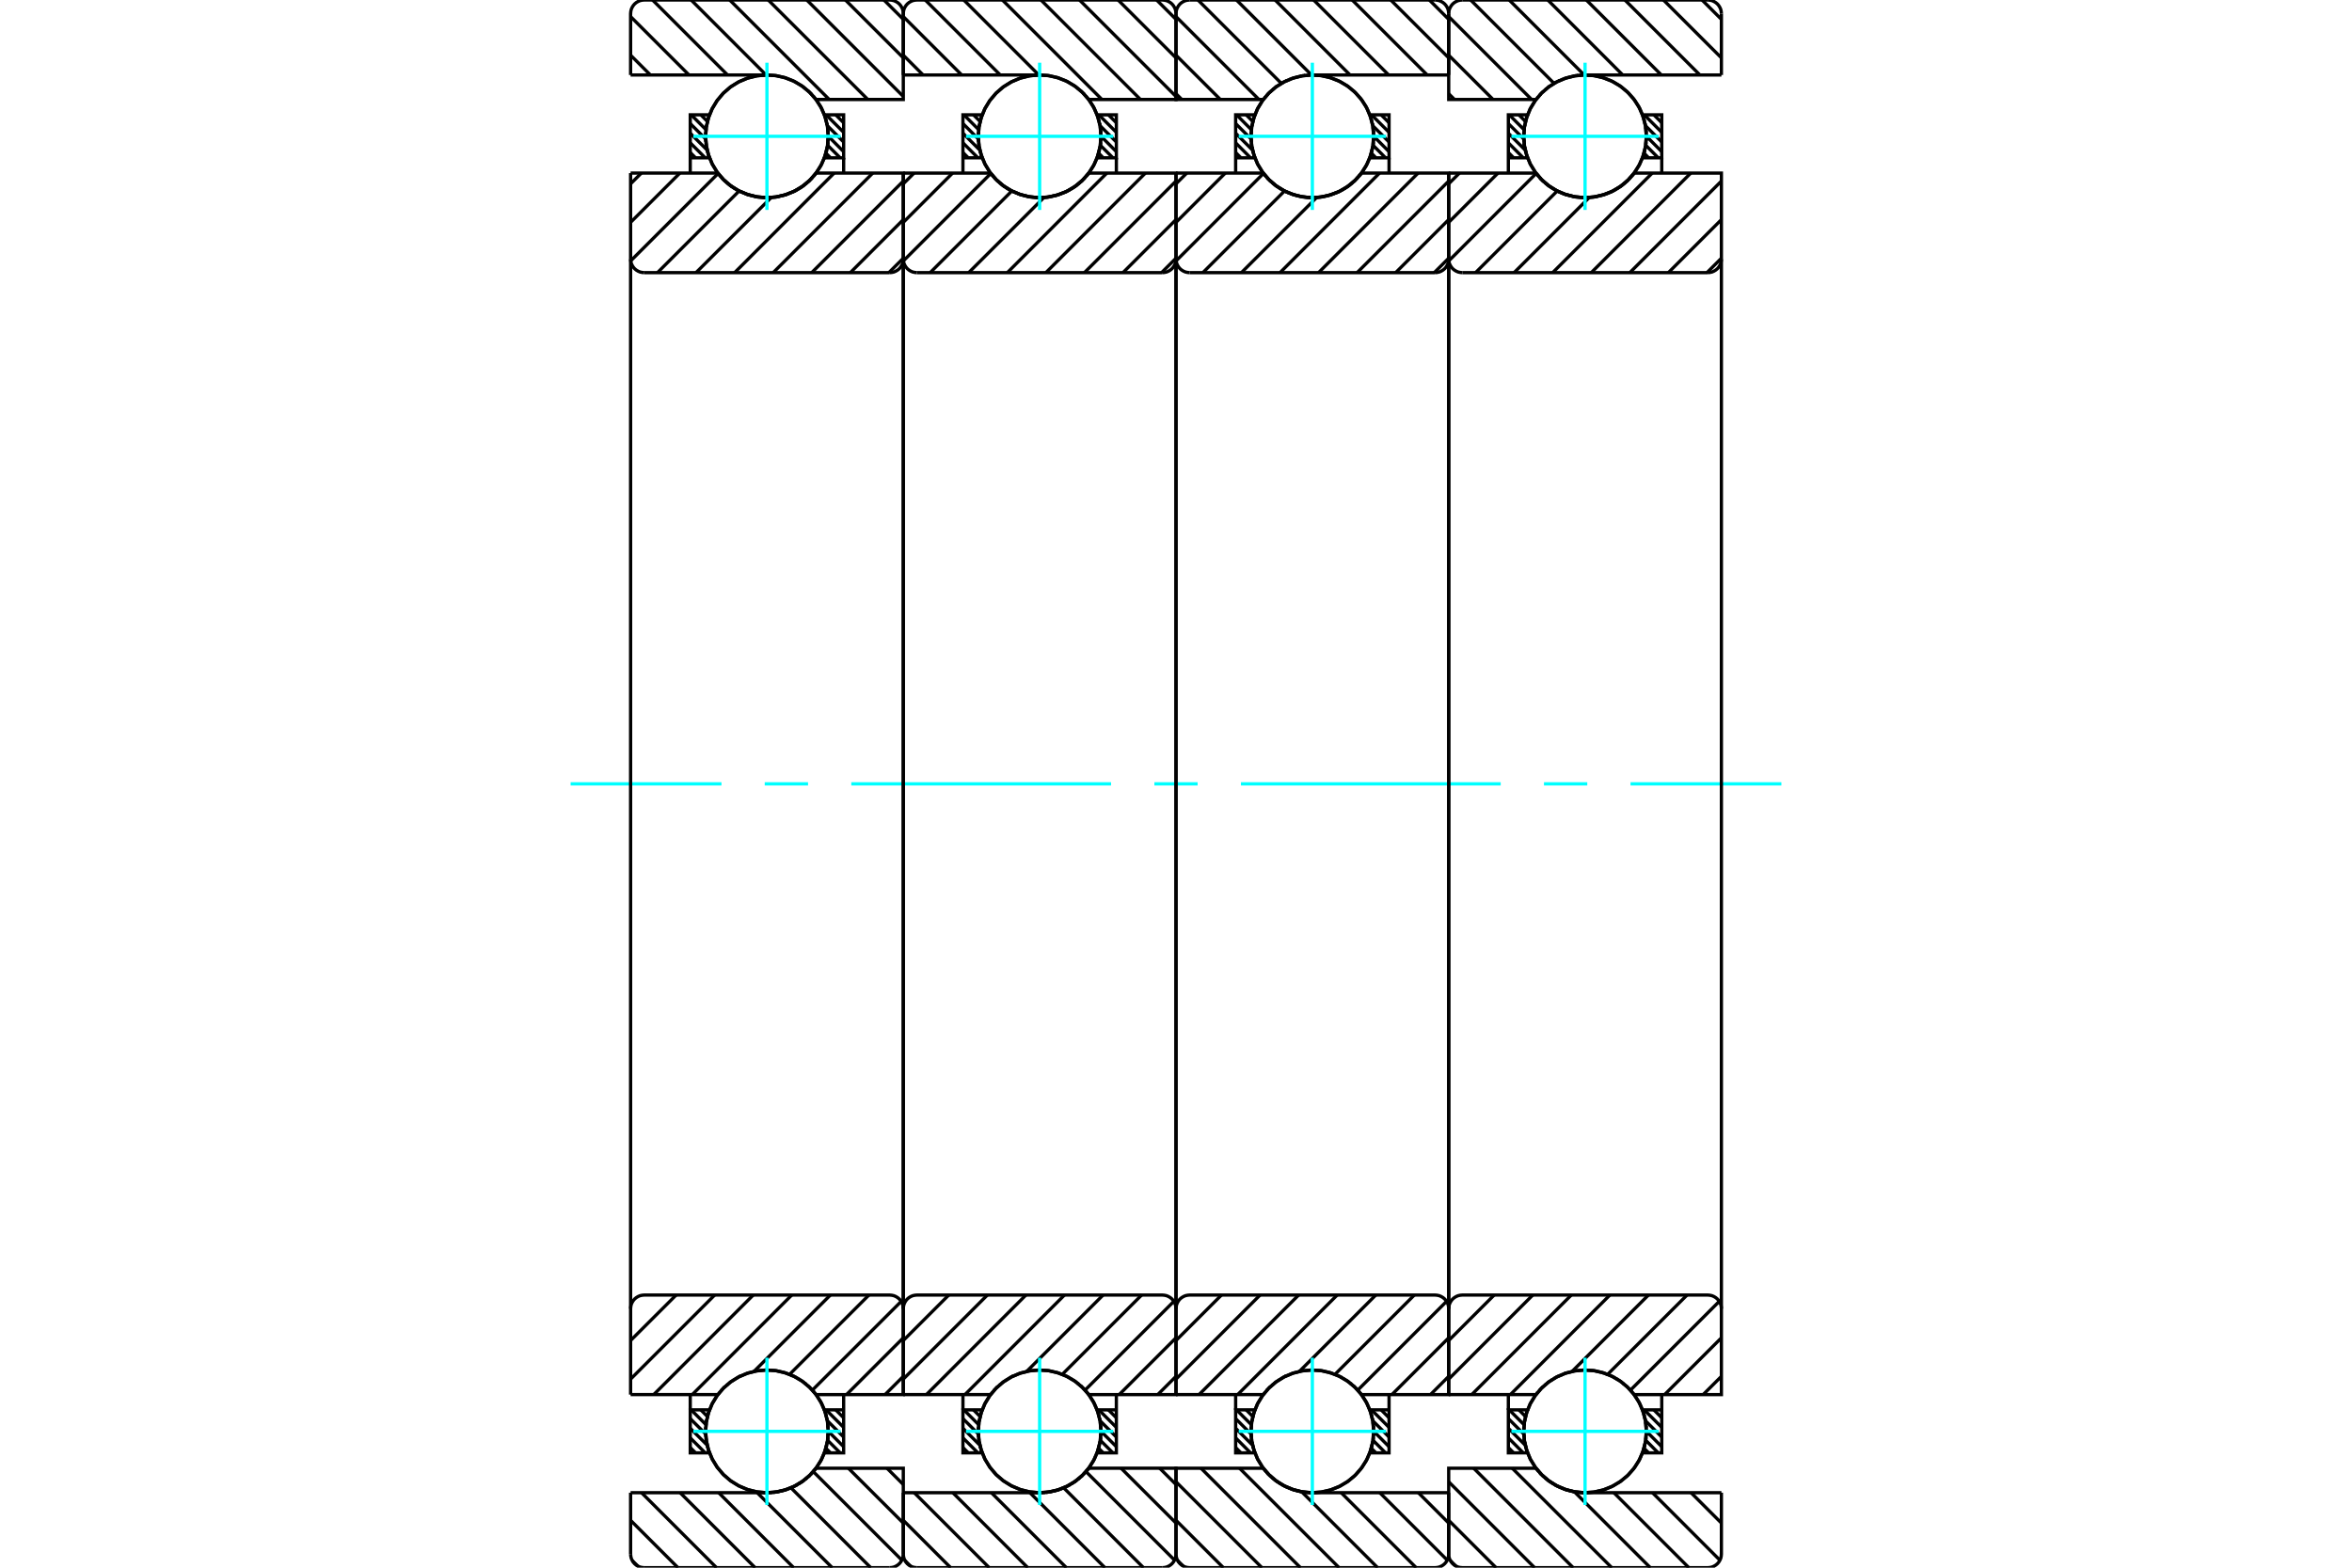 <?xml version="1.0" standalone="no"?>
<!DOCTYPE svg PUBLIC "-//W3C//DTD SVG 1.1//EN"
	"http://www.w3.org/Graphics/SVG/1.1/DTD/svg11.dtd">
<svg xmlns="http://www.w3.org/2000/svg" height="100%" width="100%" viewBox="0 0 36000 24000">
	<rect x="-1800" y="-1200" width="39600" height="26400" style="fill:#FFF"/>
	<g style="fill:none; fill-rule:evenodd" transform="matrix(1 0 0 1 0 0)">
		<g style="fill:none; stroke:#000; stroke-width:50; shape-rendering:geometricPrecision">
			<line x1="25314" y1="21584" x2="25435" y2="21705"/>
			<line x1="25167" y1="21584" x2="25435" y2="21852"/>
			<line x1="25186" y1="21751" x2="25435" y2="22000"/>
			<line x1="25200" y1="21912" x2="25435" y2="22148"/>
			<line x1="25190" y1="22050" x2="25381" y2="22242"/>
			<line x1="25164" y1="22172" x2="25234" y2="22242"/>
			<line x1="23248" y1="21584" x2="23350" y2="21686"/>
			<line x1="23101" y1="21584" x2="23327" y2="21811"/>
			<line x1="23087" y1="21718" x2="23323" y2="21954"/>
			<line x1="23087" y1="21866" x2="23346" y2="22125"/>
			<line x1="23087" y1="22013" x2="23315" y2="22242"/>
			<line x1="23087" y1="22161" x2="23168" y2="22242"/>
		</g>
		<g style="fill:none; stroke:#0FF; stroke-width:50; shape-rendering:geometricPrecision">
			<line x1="8734" y1="12000" x2="11043" y2="12000"/>
			<line x1="11705" y1="12000" x2="12368" y2="12000"/>
			<line x1="13030" y1="12000" x2="17006" y2="12000"/>
			<line x1="17669" y1="12000" x2="18331" y2="12000"/>
			<line x1="18994" y1="12000" x2="22970" y2="12000"/>
			<line x1="23632" y1="12000" x2="24295" y2="12000"/>
			<line x1="24957" y1="12000" x2="27266" y2="12000"/>
		</g>
		<g style="fill:none; stroke:#000; stroke-width:50; shape-rendering:geometricPrecision">
			<line x1="23087" y1="21584" x2="23087" y2="21350"/>
			<polyline points="25435,21350 25435,21584 25435,22242 25141,22242"/>
			<polyline points="25200,21919 25186,21749 25141,21584"/>
			<polyline points="25198,21979 25199,21964 25199,21948"/>
			<polyline points="25191,22040 25194,22023 25195,22006"/>
			<polyline points="25181,22100 25185,22082 25188,22064"/>
			<polyline points="25167,22159 25172,22140 25177,22122"/>
			<polyline points="25149,22217 25156,22198 25162,22178"/>
			<polyline points="25142,21589 25082,21457 25001,21336 24903,21228 24790,21137 24664,21065 24528,21013 24386,20982 24240,20974 24096,20989 23955,21025 23821,21083 23698,21161 23589,21257 23496,21368 23421,21493 23366,21628 23333,21770 23322,21915 23333,22060 23367,22201 23422,22336 23498,22460 23591,22571 23701,22667 23824,22744 23958,22802 24099,22838 24243,22852 24389,22843 24531,22813 24666,22760 24792,22687 24906,22596 25003,22488 25083,22367 25143,22234"/>
			<polyline points="25153,21620 25150,21610 25146,21600"/>
			<polyline points="25170,21678 25167,21668 25165,21658"/>
			<polyline points="25183,21737 25181,21726 25179,21715"/>
			<polyline points="25193,21797 25191,21785 25189,21773"/>
			<polyline points="25198,21858 25197,21844 25196,21831"/>
			<polyline points="25141,22242 25187,22068 25200,21889"/>
			<line x1="25141" y1="21584" x2="25435" y2="21584"/>
			<polyline points="23381,22242 23087,22242 23087,21584 23381,21584"/>
			<polyline points="23363,22190 23372,22216 23381,22242"/>
			<polyline points="23348,22134 23353,22153 23358,22171"/>
			<polyline points="23336,22078 23340,22096 23343,22114"/>
			<polyline points="23328,22022 23330,22039 23333,22055"/>
			<polyline points="23323,21965 23324,21981 23325,21996"/>
			<polyline points="23322,21908 23322,21922 23322,21937"/>
			<polyline points="23324,21850 23323,21864 23322,21877"/>
			<polyline points="23329,21794 23328,21806 23327,21818"/>
			<polyline points="23338,21737 23336,21748 23334,21759"/>
			<polyline points="23351,21681 23348,21691 23346,21701"/>
			<polyline points="23367,21626 23364,21635 23361,21644"/>
			<polyline points="23381,21584 23381,21586 23380,21587"/>
			<line x1="25314" y1="1758" x2="25435" y2="1879"/>
			<line x1="25167" y1="1758" x2="25435" y2="2026"/>
			<line x1="25186" y1="1925" x2="25435" y2="2174"/>
			<line x1="25200" y1="2086" x2="25435" y2="2322"/>
			<line x1="25190" y1="2224" x2="25381" y2="2416"/>
			<line x1="25164" y1="2345" x2="25234" y2="2416"/>
			<line x1="23248" y1="1758" x2="23350" y2="1860"/>
			<line x1="23101" y1="1758" x2="23327" y2="1985"/>
			<line x1="23087" y1="1892" x2="23323" y2="2128"/>
			<line x1="23087" y1="2040" x2="23346" y2="2299"/>
			<line x1="23087" y1="2187" x2="23315" y2="2416"/>
			<line x1="23087" y1="2335" x2="23168" y2="2416"/>
			<line x1="25435" y1="2416" x2="25435" y2="2650"/>
			<polyline points="23087,2650 23087,2416 23087,1758 23381,1758"/>
			<polyline points="23363,2363 23372,2389 23381,2416"/>
			<polyline points="23348,2308 23353,2327 23358,2345"/>
			<polyline points="23336,2252 23340,2270 23343,2288"/>
			<polyline points="23328,2195 23330,2212 23333,2229"/>
			<polyline points="23323,2139 23324,2154 23325,2170"/>
			<polyline points="23322,2082 23322,2096 23322,2111"/>
			<polyline points="23324,2025 23323,2038 23322,2051"/>
			<polyline points="23329,1968 23328,1980 23327,1992"/>
			<polyline points="23338,1911 23336,1922 23334,1933"/>
			<polyline points="23351,1856 23348,1865 23346,1875"/>
			<polyline points="23366,1801 23364,1809 23361,1817"/>
			<polyline points="23381,1758 23381,1760 23380,1761"/>
			<line x1="23381" y1="2416" x2="23087" y2="2416"/>
			<polyline points="25141,1758 25435,1758 25435,2416 25141,2416"/>
			<polyline points="25200,2093 25186,1923 25141,1758"/>
			<polyline points="25198,2154 25199,2138 25199,2122"/>
			<polyline points="25191,2214 25194,2197 25195,2180"/>
			<polyline points="25181,2274 25185,2256 25188,2238"/>
			<polyline points="25167,2333 25172,2315 25177,2296"/>
			<polyline points="25149,2392 25156,2372 25162,2352"/>
			<polyline points="25142,1763 25082,1630 25001,1509 24903,1402 24790,1311 24663,1238 24528,1186 24385,1156 24240,1148 24095,1163 23955,1199 23821,1257 23698,1335 23589,1431 23496,1543 23421,1667 23366,1802 23333,1944 23322,2089 23333,2234 23367,2375 23422,2510 23498,2634 23591,2746 23701,2841 23824,2918 23958,2976 24099,3012 24244,3026 24389,3017 24531,2986 24667,2934 24793,2861 24906,2770 25003,2662 25083,2540 25143,2408"/>
			<polyline points="25153,1793 25150,1784 25146,1774"/>
			<polyline points="25170,1851 25167,1842 25165,1832"/>
			<polyline points="25183,1911 25181,1900 25179,1889"/>
			<polyline points="25193,1971 25191,1959 25189,1947"/>
			<polyline points="25198,2032 25197,2018 25196,2005"/>
			<polyline points="25141,2416 25187,2242 25200,2063"/>
			<line x1="26052" y1="0" x2="26348" y2="296"/>
			<line x1="25461" y1="0" x2="26348" y2="886"/>
			<line x1="24871" y1="0" x2="26019" y2="1148"/>
			<line x1="24281" y1="0" x2="25429" y2="1148"/>
			<line x1="23691" y1="0" x2="24838" y2="1148"/>
			<line x1="23100" y1="0" x2="24248" y2="1148"/>
			<line x1="22510" y1="0" x2="23786" y2="1276"/>
			<line x1="22174" y1="254" x2="23443" y2="1523"/>
			<line x1="22174" y1="845" x2="22853" y2="1523"/>
			<line x1="22174" y1="1435" x2="22263" y2="1523"/>
			<line x1="25883" y1="22852" x2="26348" y2="23317"/>
			<line x1="25293" y1="22852" x2="26325" y2="23885"/>
			<line x1="24702" y1="22852" x2="25850" y2="24000"/>
			<line x1="24098" y1="22838" x2="25260" y2="24000"/>
			<line x1="23146" y1="22477" x2="24670" y2="24000"/>
			<line x1="22556" y1="22477" x2="24079" y2="24000"/>
			<line x1="22174" y1="22685" x2="23489" y2="24000"/>
			<line x1="22174" y1="23275" x2="22899" y2="24000"/>
			<line x1="22199" y1="23891" x2="22283" y2="23975"/>
			<line x1="26348" y1="1148" x2="24261" y2="1148"/>
			<polyline points="23512,1521 23511,1522 23510,1523"/>
			<polyline points="23542,1483 23537,1489 23531,1496"/>
			<polyline points="23581,1439 23576,1444 23572,1449"/>
			<polyline points="23622,1398 23618,1402 23614,1406"/>
			<polyline points="23666,1360 23662,1363 23658,1367"/>
			<polyline points="23713,1324 23709,1327 23705,1330"/>
			<polyline points="23762,1292 23758,1294 23754,1296"/>
			<polyline points="23812,1262 23808,1264 23805,1266"/>
			<polyline points="23865,1236 23861,1237 23858,1239"/>
			<polyline points="23918,1212 23915,1214 23912,1215"/>
			<polyline points="23974,1193 23971,1194 23968,1195"/>
			<polyline points="24030,1177 24027,1177 24024,1178"/>
			<polyline points="24088,1164 24085,1164 24082,1165"/>
			<polyline points="24146,1155 24143,1155 24140,1156"/>
			<polyline points="24205,1150 24202,1150 24199,1150"/>
			<polyline points="24261,1148 24259,1148 24258,1148"/>
			<polyline points="23510,1523 22174,1523 22174,209"/>
			<polyline points="22383,0 22350,3 22318,10 22288,23 22260,40 22235,61 22214,86 22197,114 22184,144 22176,176 22174,209"/>
			<line x1="22383" y1="0" x2="26139" y2="0"/>
			<polyline points="26348,209 26345,176 26338,144 26325,114 26308,86 26287,61 26262,40 26234,23 26204,10 26172,3 26139,0"/>
			<line x1="26348" y1="209" x2="26348" y2="1148"/>
			<line x1="26348" y1="22852" x2="24261" y2="22852"/>
			<polyline points="24173,22848 24217,22851 24261,22852"/>
			<polyline points="24115,22841 24143,22845 24172,22848"/>
			<polyline points="24057,22830 24085,22836 24114,22841"/>
			<polyline points="24000,22815 24028,22823 24056,22829"/>
			<polyline points="23944,22797 23971,22806 23998,22815"/>
			<polyline points="23890,22776 23916,22786 23942,22796"/>
			<polyline points="23837,22751 23862,22763 23887,22775"/>
			<polyline points="23786,22723 23809,22737 23833,22749"/>
			<polyline points="23736,22692 23759,22707 23782,22721"/>
			<polyline points="23689,22658 23710,22674 23732,22689"/>
			<polyline points="23644,22621 23664,22638 23684,22654"/>
			<polyline points="23601,22582 23620,22599 23638,22616"/>
			<polyline points="23561,22540 23578,22558 23595,22575"/>
			<polyline points="23524,22495 23539,22514 23554,22532"/>
			<polyline points="23510,22477 23513,22481 23517,22486"/>
			<polyline points="23510,22477 22174,22477 22174,23791 22176,23824 22184,23856 22197,23886 22214,23914 22235,23939 22260,23960 22288,23977 22318,23990 22350,23997 22383,24000 26139,24000 26172,23997 26204,23990 26234,23977 26262,23960 26287,23939 26308,23914 26325,23886 26338,23856 26345,23824 26348,23791 26348,22852"/>
			<line x1="26348" y1="21071" x2="26069" y2="21350"/>
			<line x1="26348" y1="20481" x2="25479" y2="21350"/>
			<line x1="26315" y1="19923" x2="24956" y2="21282"/>
			<line x1="25822" y1="19826" x2="24607" y2="21040"/>
			<line x1="25231" y1="19826" x2="24063" y2="20995"/>
			<line x1="24641" y1="19826" x2="23118" y2="21350"/>
			<line x1="24051" y1="19826" x2="22527" y2="21350"/>
			<line x1="23461" y1="19826" x2="22174" y2="21113"/>
			<line x1="22870" y1="19826" x2="22174" y2="20522"/>
			<line x1="26348" y1="3953" x2="26127" y2="4174"/>
			<line x1="26348" y1="3362" x2="25536" y2="4174"/>
			<line x1="26348" y1="2772" x2="24946" y2="4174"/>
			<line x1="25879" y1="2650" x2="24356" y2="4174"/>
			<line x1="25289" y1="2650" x2="23765" y2="4174"/>
			<line x1="24325" y1="3024" x2="23175" y2="4174"/>
			<line x1="23835" y1="2924" x2="22585" y2="4174"/>
			<line x1="23513" y1="2655" x2="22176" y2="3993"/>
			<line x1="22928" y1="2650" x2="22174" y2="3404"/>
			<line x1="22338" y1="2650" x2="22174" y2="2814"/>
			<line x1="22174" y1="2650" x2="23510" y2="2650"/>
			<polyline points="24970,2703 24992,2677 25012,2650"/>
			<polyline points="24929,2747 24947,2728 24964,2710"/>
			<polyline points="24886,2788 24905,2770 24924,2752"/>
			<polyline points="24840,2827 24861,2810 24881,2792"/>
			<polyline points="24791,2862 24814,2846 24836,2830"/>
			<polyline points="24741,2894 24765,2879 24788,2864"/>
			<polyline points="24689,2923 24714,2910 24738,2896"/>
			<polyline points="24635,2948 24661,2937 24687,2924"/>
			<polyline points="24579,2970 24607,2960 24634,2949"/>
			<polyline points="23943,2971 24099,3012 24261,3026 24422,3012 24579,2971"/>
			<polyline points="23888,2949 23915,2960 23943,2971"/>
			<polyline points="23835,2924 23861,2937 23888,2949"/>
			<polyline points="23784,2896 23809,2910 23834,2923"/>
			<polyline points="23735,2865 23758,2880 23782,2895"/>
			<polyline points="23688,2831 23710,2847 23732,2863"/>
			<polyline points="23643,2794 23663,2811 23684,2828"/>
			<polyline points="23600,2755 23619,2773 23638,2790"/>
			<polyline points="23561,2713 23578,2731 23595,2750"/>
			<polyline points="23523,2668 23539,2687 23555,2706"/>
			<polyline points="23510,2650 23513,2655 23517,2660"/>
			<polyline points="25012,2650 26348,2650 26348,3965"/>
			<polyline points="26139,4174 26172,4171 26204,4164 26234,4151 26262,4134 26287,4113 26308,4088 26325,4060 26338,4030 26345,3998 26348,3965"/>
			<line x1="26139" y1="4174" x2="22383" y2="4174"/>
			<polyline points="22174,3965 22176,3998 22184,4030 22197,4060 22214,4088 22235,4113 22260,4134 22288,4151 22318,4164 22350,4171 22383,4174"/>
			<line x1="22174" y1="3965" x2="22174" y2="2650"/>
			<line x1="22174" y1="21350" x2="23510" y2="21350"/>
			<polyline points="23512,21346 23511,21348 23510,21350"/>
			<polyline points="23533,21319 23529,21324 23526,21329"/>
			<polyline points="23571,21275 23568,21279 23565,21282"/>
			<polyline points="23612,21234 23609,21237 23606,21240"/>
			<polyline points="23655,21195 23653,21197 23650,21200"/>
			<polyline points="23701,21159 23699,21161 23696,21163"/>
			<polyline points="23749,21126 23747,21127 23745,21129"/>
			<polyline points="23799,21096 23797,21097 23795,21098"/>
			<polyline points="23850,21068 23849,21069 23847,21070"/>
			<polyline points="23904,21044 23903,21045 23901,21045"/>
			<polyline points="23959,21024 23958,21024 23957,21025"/>
			<polyline points="24015,21007 24014,21007 24013,21007"/>
			<polyline points="24072,20993 24071,20993 24071,20993"/>
			<polyline points="24130,20983 24129,20983 24129,20983"/>
			<polyline points="24188,20977 24188,20977 24188,20977"/>
			<polyline points="24247,20974 24247,20974 24246,20974"/>
			<polyline points="24306,20975 24306,20975 24305,20975"/>
			<polyline points="24365,20980 24365,20980 24364,20980"/>
			<polyline points="24424,20988 24423,20988 24423,20988"/>
			<polyline points="24482,21000 24481,21000 24480,21000"/>
			<polyline points="24539,21016 24538,21016 24537,21015"/>
			<polyline points="24595,21035 24594,21035 24593,21034"/>
			<polyline points="24650,21058 24649,21058 24647,21057"/>
			<polyline points="24704,21085 24702,21084 24700,21083"/>
			<polyline points="24755,21115 24753,21113 24751,21112"/>
			<polyline points="24805,21148 24802,21146 24800,21144"/>
			<polyline points="24853,21184 24850,21182 24847,21179"/>
			<polyline points="24898,21223 24895,21220 24892,21217"/>
			<polyline points="24941,21265 24937,21262 24934,21258"/>
			<polyline points="24981,21310 24977,21306 24973,21301"/>
			<polyline points="25012,21350 25011,21348 25010,21347"/>
			<polyline points="25012,21350 26348,21350 26348,20035 26345,20002 26338,19970 26325,19940 26308,19912 26287,19887 26262,19866 26234,19849 26204,19836 26172,19829 26139,19826 22383,19826 22350,19829 22318,19836 22288,19849 22260,19866 22235,19887 22214,19912 22197,19940 22184,19970 22176,20002 22174,20035 22174,21350"/>
			<line x1="22174" y1="3965" x2="22174" y2="20035"/>
			<line x1="26348" y1="20035" x2="26348" y2="3965"/>
			<line x1="21140" y1="21584" x2="21261" y2="21705"/>
			<line x1="20993" y1="21584" x2="21261" y2="21852"/>
			<line x1="21012" y1="21751" x2="21261" y2="22000"/>
			<line x1="21026" y1="21912" x2="21261" y2="22148"/>
			<line x1="21016" y1="22050" x2="21207" y2="22242"/>
			<line x1="20990" y1="22172" x2="21060" y2="22242"/>
			<line x1="19074" y1="21584" x2="19176" y2="21686"/>
			<line x1="18927" y1="21584" x2="19153" y2="21811"/>
			<line x1="18913" y1="21718" x2="19149" y2="21954"/>
			<line x1="18913" y1="21866" x2="19172" y2="22125"/>
			<line x1="18913" y1="22013" x2="19141" y2="22242"/>
			<line x1="18913" y1="22161" x2="18994" y2="22242"/>
			<line x1="18913" y1="21584" x2="18913" y2="21350"/>
			<polyline points="21261,21350 21261,21584 21261,22242 20967,22242 21013,22068 21026,21889"/>
			<polyline points="21024,21858 21024,21844 21022,21831"/>
			<polyline points="21019,21797 21017,21785 21016,21773"/>
			<polyline points="21009,21737 21007,21726 21005,21715"/>
			<polyline points="20996,21678 20994,21668 20991,21658"/>
			<polyline points="20979,21620 20976,21610 20972,21600"/>
			<polyline points="20968,21589 20908,21457 20827,21335 20729,21228 20616,21137 20490,21065 20354,21013 20212,20982 20066,20974 19922,20989 19781,21025 19647,21083 19524,21161 19415,21257 19322,21369 19247,21493 19192,21628 19159,21770 19148,21915 19159,22060 19193,22201 19248,22336 19324,22460 19417,22572 19527,22667 19650,22744 19784,22802 19925,22838 20070,22852 20215,22843 20357,22813 20493,22760 20619,22687 20732,22596 20829,22488 20909,22367 20970,22234"/>
			<polyline points="20975,22217 20982,22198 20988,22178"/>
			<polyline points="20993,22159 20998,22140 21003,22122"/>
			<polyline points="21007,22100 21011,22082 21014,22064"/>
			<polyline points="21017,22040 21020,22023 21021,22006"/>
			<polyline points="21024,21979 21025,21964 21025,21948"/>
			<polyline points="21026,21919 21012,21749 20967,21584 21261,21584"/>
			<polyline points="19207,22242 18913,22242 18913,21584 19207,21584 19207,21586 19206,21587"/>
			<polyline points="19193,21626 19190,21635 19187,21644"/>
			<polyline points="19177,21681 19174,21691 19172,21701"/>
			<polyline points="19164,21737 19162,21748 19161,21759"/>
			<polyline points="19155,21794 19154,21806 19153,21818"/>
			<polyline points="19150,21851 19149,21864 19149,21877"/>
			<polyline points="19148,21908 19148,21922 19148,21937"/>
			<polyline points="19149,21965 19150,21980 19152,21996"/>
			<polyline points="19154,22022 19156,22038 19159,22055"/>
			<polyline points="19162,22078 19166,22096 19169,22114"/>
			<polyline points="19174,22134 19179,22153 19184,22171"/>
			<polyline points="19189,22189 19198,22216 19207,22242"/>
			<line x1="21140" y1="1758" x2="21261" y2="1879"/>
			<line x1="20993" y1="1758" x2="21261" y2="2026"/>
			<line x1="21012" y1="1925" x2="21261" y2="2174"/>
			<line x1="21026" y1="2086" x2="21261" y2="2322"/>
			<line x1="21016" y1="2224" x2="21207" y2="2416"/>
			<line x1="20990" y1="2345" x2="21060" y2="2416"/>
			<line x1="19074" y1="1758" x2="19176" y2="1860"/>
			<line x1="18927" y1="1758" x2="19153" y2="1985"/>
			<line x1="18913" y1="1892" x2="19149" y2="2128"/>
			<line x1="18913" y1="2040" x2="19172" y2="2299"/>
			<line x1="18913" y1="2187" x2="19141" y2="2416"/>
			<line x1="18913" y1="2335" x2="18994" y2="2416"/>
			<line x1="21261" y1="2416" x2="21261" y2="2650"/>
			<polyline points="18913,2650 18913,2416 18913,1758 19207,1758 19207,1760 19206,1761"/>
			<polyline points="19192,1801 19190,1809 19187,1817"/>
			<polyline points="19177,1856 19174,1865 19172,1875"/>
			<polyline points="19164,1912 19162,1922 19161,1933"/>
			<polyline points="19155,1968 19154,1980 19153,1992"/>
			<polyline points="19150,2025 19149,2038 19149,2051"/>
			<polyline points="19148,2082 19148,2096 19148,2111"/>
			<polyline points="19149,2139 19150,2154 19152,2170"/>
			<polyline points="19154,2195 19156,2212 19159,2229"/>
			<polyline points="19162,2252 19166,2270 19170,2288"/>
			<polyline points="19174,2308 19179,2326 19184,2345"/>
			<polyline points="19189,2363 19198,2389 19207,2416 18913,2416"/>
			<polyline points="20967,1758 21261,1758 21261,2416 20967,2416 21013,2242 21026,2063"/>
			<polyline points="21024,2032 21024,2018 21022,2005"/>
			<polyline points="21019,1971 21017,1959 21016,1947"/>
			<polyline points="21009,1911 21007,1900 21005,1889"/>
			<polyline points="20996,1851 20993,1842 20991,1832"/>
			<polyline points="20979,1793 20976,1784 20973,1774"/>
			<polyline points="20968,1763 20908,1630 20827,1509 20729,1402 20616,1311 20489,1238 20354,1186 20211,1156 20066,1148 19921,1163 19781,1199 19647,1257 19524,1335 19415,1431 19322,1543 19247,1667 19192,1802 19159,1944 19148,2089 19159,2234 19193,2375 19248,2510 19324,2634 19418,2746 19527,2841 19650,2918 19784,2976 19925,3012 20070,3026 20215,3017 20357,2986 20493,2934 20619,2861 20732,2770 20830,2662 20909,2540 20970,2408"/>
			<polyline points="20975,2392 20982,2372 20988,2352"/>
			<polyline points="20993,2334 20998,2315 21003,2295"/>
			<polyline points="21007,2274 21011,2256 21014,2238"/>
			<polyline points="21017,2214 21020,2197 21021,2180"/>
			<polyline points="21024,2154 21025,2138 21025,2122"/>
			<polyline points="21026,2093 21012,1923 20967,1758"/>
			<line x1="21878" y1="0" x2="22174" y2="296"/>
			<line x1="21287" y1="0" x2="22174" y2="886"/>
			<line x1="20697" y1="0" x2="21845" y2="1148"/>
			<line x1="20107" y1="0" x2="21255" y2="1148"/>
			<line x1="19517" y1="0" x2="20664" y2="1148"/>
			<line x1="18926" y1="0" x2="20074" y2="1148"/>
			<line x1="18336" y1="0" x2="19612" y2="1276"/>
			<line x1="18000" y1="254" x2="19269" y2="1523"/>
			<line x1="18000" y1="845" x2="18679" y2="1523"/>
			<line x1="18000" y1="1435" x2="18089" y2="1523"/>
			<line x1="21709" y1="22852" x2="22174" y2="23317"/>
			<line x1="21119" y1="22852" x2="22152" y2="23885"/>
			<line x1="20528" y1="22852" x2="21676" y2="24000"/>
			<line x1="19924" y1="22838" x2="21086" y2="24000"/>
			<line x1="18972" y1="22477" x2="20496" y2="24000"/>
			<line x1="18382" y1="22477" x2="19905" y2="24000"/>
			<line x1="18000" y1="22685" x2="19315" y2="24000"/>
			<line x1="18000" y1="23275" x2="18725" y2="24000"/>
			<line x1="18025" y1="23891" x2="18109" y2="23975"/>
			<polyline points="22174,1148 20087,1148 20086,1148 20084,1148"/>
			<polyline points="20031,1150 20028,1150 20025,1150"/>
			<polyline points="19972,1155 19969,1155 19967,1156"/>
			<polyline points="19914,1164 19911,1164 19908,1165"/>
			<polyline points="19856,1177 19853,1177 19851,1178"/>
			<polyline points="19800,1193 19797,1194 19794,1195"/>
			<polyline points="19744,1213 19741,1214 19738,1215"/>
			<polyline points="19690,1236 19687,1237 19684,1239"/>
			<polyline points="19638,1262 19635,1264 19631,1266"/>
			<polyline points="19587,1292 19584,1294 19580,1296"/>
			<polyline points="19539,1324 19535,1327 19531,1330"/>
			<polyline points="19492,1360 19488,1363 19484,1367"/>
			<polyline points="19448,1398 19444,1402 19440,1406"/>
			<polyline points="19407,1439 19402,1444 19398,1449"/>
			<polyline points="19368,1483 19363,1489 19358,1495"/>
			<polyline points="19338,1521 19337,1522 19336,1523 18000,1523 18000,209"/>
			<polyline points="18209,0 18176,3 18144,10 18114,23 18086,40 18061,61 18040,86 18023,114 18010,144 18003,176 18000,209"/>
			<line x1="18209" y1="0" x2="21965" y2="0"/>
			<polyline points="22174,209 22171,176 22164,144 22151,114 22134,86 22113,61 22088,40 22060,23 22030,10 21998,3 21965,0"/>
			<line x1="22174" y1="209" x2="22174" y2="1148"/>
			<line x1="22174" y1="22852" x2="20087" y2="22852"/>
			<polyline points="19336,22477 19339,22481 19343,22486"/>
			<polyline points="19350,22495 19365,22514 19381,22532"/>
			<polyline points="19387,22539 19404,22558 19421,22575"/>
			<polyline points="19427,22581 19446,22599 19464,22616"/>
			<polyline points="19470,22621 19490,22638 19510,22654"/>
			<polyline points="19515,22658 19536,22674 19558,22689"/>
			<polyline points="19562,22692 19585,22707 19608,22721"/>
			<polyline points="19611,22723 19635,22736 19660,22749"/>
			<polyline points="19663,22751 19688,22763 19713,22775"/>
			<polyline points="19716,22776 19742,22786 19768,22796"/>
			<polyline points="19770,22797 19797,22806 19825,22815"/>
			<polyline points="19826,22815 19854,22823 19882,22829"/>
			<polyline points="19883,22830 19911,22836 19940,22841 19969,22845 19998,22848"/>
			<polyline points="19999,22848 20043,22851 20087,22852"/>
			<polyline points="19336,22477 18000,22477 18000,23791 18003,23824 18010,23856 18023,23886 18040,23914 18061,23939 18086,23960 18114,23977 18144,23990 18176,23997 18209,24000 21965,24000 21998,23997 22030,23990 22060,23977 22088,23960 22113,23939 22134,23914 22151,23886 22164,23856 22171,23824 22174,23791 22174,22852"/>
			<line x1="22174" y1="21071" x2="21895" y2="21350"/>
			<line x1="22174" y1="20481" x2="21305" y2="21350"/>
			<line x1="22141" y1="19923" x2="20782" y2="21282"/>
			<line x1="21648" y1="19826" x2="20434" y2="21040"/>
			<line x1="21058" y1="19826" x2="19889" y2="20995"/>
			<line x1="20467" y1="19826" x2="18944" y2="21350"/>
			<line x1="19877" y1="19826" x2="18353" y2="21350"/>
			<line x1="19287" y1="19826" x2="18000" y2="21113"/>
			<line x1="18696" y1="19826" x2="18000" y2="20522"/>
			<line x1="22174" y1="3953" x2="21953" y2="4174"/>
			<line x1="22174" y1="3362" x2="21362" y2="4174"/>
			<line x1="22174" y1="2772" x2="20772" y2="4174"/>
			<line x1="21705" y1="2650" x2="20182" y2="4174"/>
			<line x1="21115" y1="2650" x2="19592" y2="4174"/>
			<line x1="20152" y1="3024" x2="19001" y2="4174"/>
			<line x1="19661" y1="2924" x2="18411" y2="4174"/>
			<line x1="19339" y1="2655" x2="18002" y2="3993"/>
			<line x1="18754" y1="2650" x2="18000" y2="3404"/>
			<line x1="18164" y1="2650" x2="18000" y2="2814"/>
			<polyline points="18000,2650 19336,2650 19339,2655 19343,2660"/>
			<polyline points="19349,2668 19365,2687 19381,2706"/>
			<polyline points="19386,2712 19404,2731 19421,2750"/>
			<polyline points="19426,2754 19445,2773 19465,2790"/>
			<polyline points="19469,2794 19489,2811 19510,2828"/>
			<polyline points="19514,2831 19536,2847 19558,2863"/>
			<polyline points="19561,2865 19584,2880 19608,2895"/>
			<polyline points="19610,2896 19635,2910 19660,2924"/>
			<polyline points="19661,2924 19687,2937 19714,2949 19859,2998 20010,3023 20164,3023 20315,2998 20460,2949 20487,2937 20513,2924"/>
			<polyline points="20514,2923 20540,2910 20565,2896"/>
			<polyline points="20567,2894 20591,2880 20614,2864"/>
			<polyline points="20617,2862 20640,2846 20662,2830"/>
			<polyline points="20666,2827 20687,2810 20707,2792"/>
			<polyline points="20712,2788 20731,2771 20750,2752"/>
			<polyline points="20755,2747 20773,2728 20790,2710"/>
			<polyline points="20796,2703 20818,2677 20838,2650 22174,2650 22174,3965"/>
			<polyline points="21965,4174 21998,4171 22030,4164 22060,4151 22088,4134 22113,4113 22134,4088 22151,4060 22164,4030 22171,3998 22174,3965"/>
			<line x1="21965" y1="4174" x2="18209" y2="4174"/>
			<polyline points="18000,3965 18003,3998 18010,4030 18023,4060 18040,4088 18061,4113 18086,4134 18114,4151 18144,4164 18176,4171 18209,4174"/>
			<line x1="18000" y1="3965" x2="18000" y2="2650"/>
			<line x1="18000" y1="21350" x2="19336" y2="21350"/>
			<polyline points="20838,21350 20837,21348 20836,21347"/>
			<polyline points="20807,21310 20803,21305 20800,21301"/>
			<polyline points="20767,21265 20763,21261 20760,21258"/>
			<polyline points="20724,21223 20721,21220 20718,21217"/>
			<polyline points="20678,21184 20676,21181 20673,21179"/>
			<polyline points="20631,21147 20628,21146 20626,21144"/>
			<polyline points="20581,21114 20579,21113 20577,21112"/>
			<polyline points="20529,21085 20528,21084 20526,21083"/>
			<polyline points="20476,21058 20475,21058 20473,21057"/>
			<polyline points="20421,21035 20420,21035 20419,21035"/>
			<polyline points="20365,21016 20364,21016 20363,21015"/>
			<polyline points="20307,21000 20307,21000 20306,21000"/>
			<polyline points="20249,20988 20249,20988 20249,20988"/>
			<polyline points="20191,20980 20191,20980 20190,20980"/>
			<polyline points="20132,20975 20132,20975 20132,20975"/>
			<polyline points="20073,20974 20073,20974 20073,20974"/>
			<polyline points="20014,20977 20014,20977 20014,20977"/>
			<polyline points="19955,20983 19955,20983 19955,20983"/>
			<polyline points="19897,20993 19897,20993 19897,20993"/>
			<polyline points="19840,21007 19840,21007 19839,21007"/>
			<polyline points="19784,21024 19784,21024 19783,21025"/>
			<polyline points="19729,21045 19728,21045 19728,21045"/>
			<polyline points="19676,21069 19675,21069 19674,21070"/>
			<polyline points="19624,21096 19623,21097 19621,21098"/>
			<polyline points="19575,21126 19573,21127 19571,21128"/>
			<polyline points="19527,21159 19525,21161 19522,21163"/>
			<polyline points="19481,21195 19479,21198 19476,21200"/>
			<polyline points="19438,21234 19435,21237 19432,21240"/>
			<polyline points="19397,21276 19394,21279 19391,21282"/>
			<polyline points="19359,21319 19356,21324 19352,21329"/>
			<polyline points="19338,21346 19337,21348 19336,21350"/>
			<polyline points="20838,21350 22174,21350 22174,20035 22171,20002 22164,19970 22151,19940 22134,19912 22113,19887 22088,19866 22060,19849 22030,19836 21998,19829 21965,19826 18209,19826 18176,19829 18144,19836 18114,19849 18086,19866 18061,19887 18040,19912 18023,19940 18010,19970 18003,20002 18000,20035 18000,21350"/>
			<line x1="18000" y1="3965" x2="18000" y2="20035"/>
			<line x1="22174" y1="20035" x2="22174" y2="3965"/>
			<line x1="16966" y1="21584" x2="17087" y2="21705"/>
			<line x1="16819" y1="21584" x2="17087" y2="21852"/>
			<line x1="16838" y1="21751" x2="17087" y2="22000"/>
			<line x1="16852" y1="21912" x2="17087" y2="22148"/>
			<line x1="16842" y1="22050" x2="17034" y2="22242"/>
			<line x1="16816" y1="22172" x2="16886" y2="22242"/>
			<line x1="14900" y1="21584" x2="15002" y2="21686"/>
			<line x1="14753" y1="21584" x2="14980" y2="21811"/>
			<line x1="14739" y1="21718" x2="14975" y2="21954"/>
			<line x1="14739" y1="21866" x2="14998" y2="22125"/>
			<line x1="14739" y1="22013" x2="14968" y2="22242"/>
			<line x1="14739" y1="22161" x2="14820" y2="22242"/>
			<line x1="14739" y1="21584" x2="14739" y2="21350"/>
			<polyline points="17087,21350 17087,21584 17087,22242 16793,22242"/>
			<polyline points="16852,21919 16838,21749 16793,21584"/>
			<polyline points="16850,21979 16851,21964 16852,21948"/>
			<polyline points="16844,22040 16846,22023 16848,22006"/>
			<polyline points="16833,22100 16837,22082 16840,22064"/>
			<polyline points="16819,22159 16824,22141 16829,22122"/>
			<polyline points="16802,22217 16808,22198 16814,22178"/>
			<polyline points="16794,21589 16734,21457 16654,21335 16555,21228 16442,21137 16316,21065 16180,21013 16038,20982 15892,20974 15748,20989 15607,21025 15473,21083 15351,21161 15241,21257 15148,21369 15073,21493 15018,21628 14985,21770 14974,21915 14985,22060 15019,22201 15074,22336 15150,22460 15243,22572 15353,22667 15476,22744 15610,22802 15751,22838 15896,22852 16041,22843 16183,22813 16319,22760 16445,22687 16558,22596 16656,22488 16735,22366 16796,22234"/>
			<polyline points="16805,21619 16802,21610 16799,21600"/>
			<polyline points="16822,21678 16820,21668 16817,21658"/>
			<polyline points="16836,21737 16833,21726 16831,21715"/>
			<polyline points="16845,21797 16843,21785 16842,21773"/>
			<polyline points="16851,21858 16850,21844 16849,21831"/>
			<polyline points="16793,22242 16839,22068 16852,21889"/>
			<line x1="16793" y1="21584" x2="17087" y2="21584"/>
			<polyline points="15033,22242 14739,22242 14739,21584 15033,21584"/>
			<polyline points="15015,22189 15024,22216 15033,22242"/>
			<polyline points="15000,22134 15005,22153 15010,22171"/>
			<polyline points="14989,22078 14992,22096 14996,22114"/>
			<polyline points="14980,22022 14982,22038 14985,22055"/>
			<polyline points="14975,21965 14976,21980 14978,21996"/>
			<polyline points="14974,21908 14974,21922 14974,21937"/>
			<polyline points="14976,21851 14975,21864 14975,21877"/>
			<polyline points="14982,21794 14980,21806 14979,21818"/>
			<polyline points="14991,21737 14988,21748 14987,21759"/>
			<polyline points="15003,21681 15000,21691 14998,21701"/>
			<polyline points="15019,21627 15016,21635 15013,21643"/>
			<polyline points="15033,21584 15033,21586 15032,21587"/>
			<line x1="16966" y1="1758" x2="17087" y2="1879"/>
			<line x1="16819" y1="1758" x2="17087" y2="2026"/>
			<line x1="16838" y1="1925" x2="17087" y2="2174"/>
			<line x1="16852" y1="2086" x2="17087" y2="2322"/>
			<line x1="16842" y1="2224" x2="17034" y2="2416"/>
			<line x1="16816" y1="2345" x2="16886" y2="2416"/>
			<line x1="14900" y1="1758" x2="15002" y2="1860"/>
			<line x1="14753" y1="1758" x2="14980" y2="1985"/>
			<line x1="14739" y1="1892" x2="14975" y2="2128"/>
			<line x1="14739" y1="2040" x2="14998" y2="2299"/>
			<line x1="14739" y1="2187" x2="14968" y2="2416"/>
			<line x1="14739" y1="2335" x2="14820" y2="2416"/>
			<line x1="17087" y1="2416" x2="17087" y2="2650"/>
			<polyline points="14739,2650 14739,2416 14739,1758 15033,1758"/>
			<polyline points="15015,2362 15024,2389 15033,2416"/>
			<polyline points="15000,2307 15005,2326 15010,2345"/>
			<polyline points="14988,2252 14992,2270 14996,2288"/>
			<polyline points="14980,2195 14982,2212 14985,2229"/>
			<polyline points="14975,2138 14976,2154 14978,2170"/>
			<polyline points="14974,2082 14974,2096 14974,2111"/>
			<polyline points="14976,2025 14975,2038 14975,2051"/>
			<polyline points="14981,1968 14980,1980 14979,1992"/>
			<polyline points="14990,1912 14988,1922 14987,1933"/>
			<polyline points="15003,1856 15000,1865 14998,1875"/>
			<polyline points="15018,1801 15016,1809 15013,1817"/>
			<polyline points="15033,1758 15033,1760 15032,1761"/>
			<line x1="15033" y1="2416" x2="14739" y2="2416"/>
			<polyline points="16793,1758 17087,1758 17087,2416 16793,2416"/>
			<polyline points="16852,2093 16838,1923 16793,1758"/>
			<polyline points="16850,2154 16851,2138 16852,2122"/>
			<polyline points="16844,2214 16846,2197 16848,2180"/>
			<polyline points="16833,2274 16837,2256 16840,2238"/>
			<polyline points="16819,2334 16824,2315 16829,2295"/>
			<polyline points="16801,2392 16808,2372 16814,2352"/>
			<polyline points="16794,1763 16734,1630 16653,1509 16555,1402 16442,1311 16315,1238 16180,1186 16037,1156 15892,1148 15747,1163 15607,1199 15473,1257 15350,1335 15241,1431 15148,1543 15073,1667 15018,1802 14985,1944 14974,2089 14985,2234 15019,2375 15075,2510 15150,2634 15244,2746 15353,2841 15477,2919 15610,2976 15751,3012 15896,3026 16041,3017 16183,2986 16319,2934 16445,2861 16558,2770 16656,2662 16736,2540 16796,2408"/>
			<polyline points="16805,1793 16802,1783 16799,1774"/>
			<polyline points="16822,1851 16820,1842 16817,1832"/>
			<polyline points="16835,1911 16833,1900 16831,1889"/>
			<polyline points="16845,1971 16843,1959 16842,1947"/>
			<polyline points="16851,2032 16850,2018 16849,2005"/>
			<polyline points="16793,2416 16839,2242 16852,2063"/>
			<line x1="17704" y1="0" x2="18000" y2="296"/>
			<line x1="17114" y1="0" x2="18000" y2="886"/>
			<line x1="16523" y1="0" x2="18000" y2="1477"/>
			<line x1="15933" y1="0" x2="17456" y2="1523"/>
			<line x1="15343" y1="0" x2="16866" y2="1523"/>
			<line x1="14752" y1="0" x2="15900" y2="1148"/>
			<line x1="14162" y1="0" x2="15310" y2="1148"/>
			<line x1="13826" y1="254" x2="14720" y2="1148"/>
			<line x1="13826" y1="845" x2="14129" y2="1148"/>
			<line x1="17750" y1="22477" x2="18000" y2="22727"/>
			<line x1="17159" y1="22477" x2="18000" y2="23317"/>
			<line x1="16622" y1="22529" x2="17978" y2="23885"/>
			<line x1="16280" y1="22777" x2="17502" y2="24000"/>
			<line x1="15764" y1="22852" x2="16912" y2="24000"/>
			<line x1="15174" y1="22852" x2="16322" y2="24000"/>
			<line x1="14584" y1="22852" x2="15731" y2="24000"/>
			<line x1="13993" y1="22852" x2="15141" y2="24000"/>
			<line x1="13826" y1="23275" x2="14551" y2="24000"/>
			<line x1="13851" y1="23891" x2="13935" y2="23975"/>
			<line x1="13826" y1="1148" x2="15913" y2="1148"/>
			<polyline points="15916,1148 15915,1148 15913,1148"/>
			<polyline points="16300,1231 16300,1231 16300,1231"/>
			<polyline points="16354,1258 16353,1257 16353,1257"/>
			<polyline points="16405,1287 16405,1287 16404,1286"/>
			<polyline points="16455,1320 16454,1319 16453,1318"/>
			<polyline points="16503,1356 16501,1355 16500,1354"/>
			<polyline points="16549,1396 16546,1394 16544,1392"/>
			<polyline points="16592,1438 16589,1435 16586,1432"/>
			<polyline points="16632,1482 16629,1479 16626,1476"/>
			<polyline points="16664,1523 16664,1522 16663,1521"/>
			<polyline points="16664,1523 18000,1523 18000,209 17997,176 17990,144 17977,114 17960,86 17939,61 17914,40 17886,23 17856,10 17824,3 17791,0 14035,0 14002,3 13970,10 13940,23 13912,40 13887,61 13866,86 13849,114 13836,144 13829,176 13826,209 13826,1148"/>
			<line x1="13826" y1="22852" x2="15913" y2="22852"/>
			<polyline points="16656,22488 16660,22482 16664,22477"/>
			<polyline points="16622,22528 16639,22509 16655,22489"/>
			<polyline points="16582,22572 16598,22556 16613,22539"/>
			<polyline points="16539,22613 16556,22598 16573,22582"/>
			<polyline points="16493,22651 16512,22637 16530,22621"/>
			<polyline points="16445,22687 16465,22673 16484,22658"/>
			<polyline points="16395,22719 16416,22706 16437,22693"/>
			<polyline points="16344,22748 16365,22736 16387,22724"/>
			<polyline points="16290,22773 16313,22763 16335,22752"/>
			<polyline points="16235,22795 16259,22786 16282,22777"/>
			<polyline points="16179,22814 16203,22806 16227,22798"/>
			<polyline points="16122,22829 16147,22823 16171,22816"/>
			<polyline points="16063,22840 16089,22836 16114,22830"/>
			<polyline points="16005,22848 16031,22845 16057,22841"/>
			<polyline points="15946,22852 15972,22850 15998,22848"/>
			<polyline points="15913,22852 15926,22852 15939,22852"/>
			<polyline points="16664,22477 18000,22477 18000,23791"/>
			<polyline points="17791,24000 17824,23997 17856,23990 17886,23977 17914,23960 17939,23939 17960,23914 17977,23886 17990,23856 17997,23824 18000,23791"/>
			<line x1="17791" y1="24000" x2="14035" y2="24000"/>
			<polyline points="13826,23791 13829,23824 13836,23856 13849,23886 13866,23914 13887,23939 13912,23960 13940,23977 13970,23990 14002,23997 14035,24000"/>
			<line x1="13826" y1="23791" x2="13826" y2="22852"/>
			<line x1="18000" y1="21071" x2="17721" y2="21350"/>
			<line x1="18000" y1="20481" x2="17131" y2="21350"/>
			<line x1="17967" y1="19923" x2="16608" y2="21282"/>
			<line x1="17474" y1="19826" x2="16260" y2="21040"/>
			<line x1="16884" y1="19826" x2="15715" y2="20995"/>
			<line x1="16293" y1="19826" x2="14770" y2="21350"/>
			<line x1="15703" y1="19826" x2="14180" y2="21350"/>
			<line x1="15113" y1="19826" x2="13826" y2="21113"/>
			<line x1="14522" y1="19826" x2="13826" y2="20522"/>
			<line x1="18000" y1="3953" x2="17779" y2="4174"/>
			<line x1="18000" y1="3362" x2="17188" y2="4174"/>
			<line x1="18000" y1="2772" x2="16598" y2="4174"/>
			<line x1="17531" y1="2650" x2="16008" y2="4174"/>
			<line x1="16941" y1="2650" x2="15418" y2="4174"/>
			<line x1="15978" y1="3024" x2="14827" y2="4174"/>
			<line x1="15487" y1="2924" x2="14237" y2="4174"/>
			<line x1="15166" y1="2655" x2="13828" y2="3993"/>
			<line x1="14580" y1="2650" x2="13826" y2="3404"/>
			<line x1="13990" y1="2650" x2="13826" y2="2814"/>
			<line x1="13826" y1="2650" x2="15162" y2="2650"/>
			<polyline points="16622,2703 16644,2677 16664,2650"/>
			<polyline points="16581,2747 16599,2729 16616,2709"/>
			<polyline points="16537,2788 16557,2771 16576,2752"/>
			<polyline points="16491,2827 16513,2810 16533,2792"/>
			<polyline points="16443,2862 16466,2846 16488,2830"/>
			<polyline points="16393,2894 16417,2880 16440,2864"/>
			<polyline points="16340,2923 16366,2910 16391,2895"/>
			<polyline points="16286,2949 16313,2937 16339,2924"/>
			<polyline points="15487,2924 15614,2977 15747,3011 15884,3026 16021,3020 16156,2994 16286,2949"/>
			<polyline points="15436,2896 15461,2910 15486,2924"/>
			<polyline points="15387,2865 15410,2880 15434,2895"/>
			<polyline points="15339,2831 15362,2847 15384,2863"/>
			<polyline points="15295,2794 15315,2811 15336,2828"/>
			<polyline points="15252,2754 15271,2773 15291,2790"/>
			<polyline points="15212,2712 15230,2731 15248,2750"/>
			<polyline points="15175,2668 15191,2687 15207,2706"/>
			<polyline points="15162,2650 15166,2655 15169,2660"/>
			<polyline points="16664,2650 18000,2650 18000,3965"/>
			<polyline points="17791,4174 17824,4171 17856,4164 17886,4151 17914,4134 17939,4113 17960,4088 17977,4060 17990,4030 17997,3998 18000,3965"/>
			<line x1="17791" y1="4174" x2="14035" y2="4174"/>
			<polyline points="13826,3965 13829,3998 13836,4030 13849,4060 13866,4088 13887,4113 13912,4134 13940,4151 13970,4164 14002,4171 14035,4174"/>
			<line x1="13826" y1="3965" x2="13826" y2="2650"/>
			<line x1="13826" y1="21350" x2="15162" y2="21350"/>
			<polyline points="15164,21346 15163,21348 15162,21350"/>
			<polyline points="15185,21320 15182,21324 15178,21329"/>
			<polyline points="15223,21276 15220,21279 15217,21282"/>
			<polyline points="15264,21234 15261,21237 15258,21240"/>
			<polyline points="15307,21196 15305,21198 15302,21200"/>
			<polyline points="15353,21159 15351,21161 15348,21163"/>
			<polyline points="15400,21126 15399,21127 15397,21128"/>
			<polyline points="15450,21096 15449,21097 15447,21097"/>
			<polyline points="15502,21069 15501,21069 15500,21070"/>
			<polyline points="15555,21045 15554,21045 15554,21045"/>
			<polyline points="15610,21024 15610,21024 15609,21024"/>
			<polyline points="15666,21007 15666,21007 15666,21007"/>
			<polyline points="15723,20993 15723,20993 15723,20993"/>
			<polyline points="16075,20988 16075,20988 16075,20988"/>
			<polyline points="16133,21000 16133,21000 16133,21000"/>
			<polyline points="16190,21016 16190,21016 16189,21015"/>
			<polyline points="16247,21035 16246,21035 16245,21035"/>
			<polyline points="16302,21058 16300,21058 16299,21057"/>
			<polyline points="16355,21084 16354,21084 16352,21083"/>
			<polyline points="16407,21114 16405,21113 16403,21112"/>
			<polyline points="16457,21147 16455,21146 16452,21144"/>
			<polyline points="16504,21183 16502,21181 16499,21179"/>
			<polyline points="16550,21223 16547,21220 16544,21217"/>
			<polyline points="16592,21265 16589,21261 16586,21258"/>
			<polyline points="16632,21309 16629,21305 16626,21301"/>
			<polyline points="16664,21350 16663,21348 16662,21347"/>
			<polyline points="16664,21350 18000,21350 18000,20035 17997,20002 17990,19970 17977,19940 17960,19912 17939,19887 17914,19866 17886,19849 17856,19836 17824,19829 17791,19826 14035,19826 14002,19829 13970,19836 13940,19849 13912,19866 13887,19887 13866,19912 13849,19940 13836,19970 13829,20002 13826,20035 13826,21350"/>
			<line x1="13826" y1="3965" x2="13826" y2="20035"/>
			<line x1="18000" y1="20035" x2="18000" y2="3965"/>
			<line x1="12792" y1="21584" x2="12913" y2="21705"/>
			<line x1="12645" y1="21584" x2="12913" y2="21852"/>
			<line x1="12664" y1="21751" x2="12913" y2="22000"/>
			<line x1="12678" y1="21912" x2="12913" y2="22148"/>
			<line x1="12668" y1="22050" x2="12860" y2="22242"/>
			<line x1="12642" y1="22172" x2="12712" y2="22242"/>
			<line x1="10727" y1="21584" x2="10828" y2="21686"/>
			<line x1="10579" y1="21584" x2="10806" y2="21811"/>
			<line x1="10565" y1="21718" x2="10801" y2="21954"/>
			<line x1="10565" y1="21866" x2="10825" y2="22125"/>
			<line x1="10565" y1="22013" x2="10794" y2="22242"/>
			<line x1="10565" y1="22161" x2="10646" y2="22242"/>
			<line x1="10565" y1="21584" x2="10565" y2="21350"/>
			<polyline points="12913,21350 12913,21584 12913,22242 12619,22242 12665,22068 12678,21889"/>
			<polyline points="12677,21858 12676,21844 12675,21831"/>
			<polyline points="12671,21797 12669,21785 12668,21773"/>
			<polyline points="12662,21737 12659,21726 12657,21715"/>
			<polyline points="12648,21678 12646,21668 12643,21658"/>
			<polyline points="12631,21619 12628,21610 12625,21600"/>
			<polyline points="12621,21589 12560,21457 12480,21335 12381,21228 12268,21137 12142,21065 12006,21013 11864,20982 11718,20974 11574,20989 11433,21025 11299,21083 11177,21161 11067,21257 10974,21369 10899,21493 10844,21628 10811,21770 10800,21915 10812,22060 10845,22201 10901,22336 10976,22460 11070,22572 11179,22667 11302,22744 11436,22802 11577,22838 11722,22852 11867,22843 12009,22812 12145,22760 12271,22687 12384,22596 12482,22488 12562,22366 12622,22234"/>
			<polyline points="12628,22218 12634,22198 12640,22178"/>
			<polyline points="12645,22159 12650,22141 12655,22122"/>
			<polyline points="12659,22100 12663,22082 12666,22064"/>
			<polyline points="12670,22040 12672,22023 12674,22006"/>
			<polyline points="12676,21980 12677,21964 12678,21948"/>
			<polyline points="12678,21919 12664,21749 12619,21584 12913,21584"/>
			<polyline points="10859,22242 10565,22242 10565,21584 10859,21584 10859,21586 10858,21587"/>
			<polyline points="10845,21627 10842,21635 10840,21643"/>
			<polyline points="10829,21682 10827,21691 10824,21701"/>
			<polyline points="10817,21737 10815,21748 10813,21759"/>
			<polyline points="10808,21794 10806,21806 10805,21818"/>
			<polyline points="10802,21851 10801,21864 10801,21877"/>
			<polyline points="10800,21908 10800,21922 10800,21937"/>
			<polyline points="10801,21965 10802,21980 10804,21996"/>
			<polyline points="10806,22022 10808,22038 10811,22055"/>
			<polyline points="10815,22078 10818,22096 10822,22114"/>
			<polyline points="10826,22134 10831,22153 10836,22171"/>
			<polyline points="10841,22189 10850,22216 10859,22242"/>
			<line x1="12792" y1="1758" x2="12913" y2="1879"/>
			<line x1="12645" y1="1758" x2="12913" y2="2026"/>
			<line x1="12664" y1="1925" x2="12913" y2="2174"/>
			<line x1="12678" y1="2086" x2="12913" y2="2322"/>
			<line x1="12668" y1="2224" x2="12860" y2="2416"/>
			<line x1="12642" y1="2345" x2="12712" y2="2416"/>
			<line x1="10727" y1="1758" x2="10828" y2="1860"/>
			<line x1="10579" y1="1758" x2="10806" y2="1985"/>
			<line x1="10565" y1="1892" x2="10801" y2="2128"/>
			<line x1="10565" y1="2040" x2="10825" y2="2299"/>
			<line x1="10565" y1="2187" x2="10794" y2="2416"/>
			<line x1="10565" y1="2335" x2="10646" y2="2416"/>
			<line x1="12913" y1="2416" x2="12913" y2="2650"/>
			<polyline points="10565,2650 10565,2416 10565,1758 10859,1758 10859,1760 10858,1761"/>
			<polyline points="10844,1801 10842,1809 10840,1817"/>
			<polyline points="10829,1856 10827,1865 10824,1875"/>
			<polyline points="10816,1912 10815,1922 10813,1933"/>
			<polyline points="10808,1968 10806,1980 10805,1992"/>
			<polyline points="10802,2025 10801,2038 10801,2051"/>
			<polyline points="10800,2082 10800,2096 10800,2111"/>
			<polyline points="10801,2138 10802,2154 10804,2170"/>
			<polyline points="10806,2195 10808,2212 10811,2229"/>
			<polyline points="10815,2252 10818,2270 10822,2288"/>
			<polyline points="10826,2307 10831,2326 10836,2345"/>
			<polyline points="10841,2362 10850,2389 10859,2416 10565,2416"/>
			<polyline points="12619,1758 12913,1758 12913,2416 12619,2416 12665,2242 12678,2063"/>
			<polyline points="12677,2032 12676,2018 12675,2005"/>
			<polyline points="12671,1971 12669,1959 12668,1947"/>
			<polyline points="12662,1910 12659,1900 12657,1889"/>
			<polyline points="12648,1851 12646,1842 12643,1832"/>
			<polyline points="12631,1792 12628,1783 12625,1775"/>
			<polyline points="12620,1762 12560,1630 12479,1509 12381,1402 12268,1311 12141,1238 12006,1186 11863,1156 11718,1148 11573,1163 11433,1199 11299,1257 11176,1335 11067,1431 10974,1543 10899,1668 10844,1802 10811,1944 10800,2089 10812,2234 10845,2375 10901,2510 10976,2634 11070,2746 11180,2841 11303,2919 11436,2976 11577,3012 11722,3026 11867,3017 12009,2986 12145,2934 12271,2861 12384,2770 12482,2662 12562,2540 12622,2408"/>
			<polyline points="12627,2392 12634,2372 12640,2352"/>
			<polyline points="12645,2334 12650,2315 12655,2295"/>
			<polyline points="12659,2275 12663,2256 12666,2238"/>
			<polyline points="12670,2214 12672,2197 12674,2180"/>
			<polyline points="12676,2154 12677,2138 12678,2122"/>
			<polyline points="12678,2093 12664,1923 12619,1758"/>
			<line x1="13530" y1="0" x2="13826" y2="296"/>
			<line x1="12940" y1="0" x2="13826" y2="886"/>
			<line x1="12349" y1="0" x2="13826" y2="1477"/>
			<line x1="11759" y1="0" x2="13283" y2="1523"/>
			<line x1="11169" y1="0" x2="12692" y2="1523"/>
			<line x1="10579" y1="0" x2="11726" y2="1148"/>
			<line x1="9988" y1="0" x2="11136" y2="1148"/>
			<line x1="9652" y1="254" x2="10546" y2="1148"/>
			<line x1="9652" y1="845" x2="9955" y2="1148"/>
			<line x1="13576" y1="22477" x2="13826" y2="22727"/>
			<line x1="12985" y1="22477" x2="13826" y2="23317"/>
			<line x1="12448" y1="22529" x2="13804" y2="23885"/>
			<line x1="12106" y1="22777" x2="13328" y2="24000"/>
			<line x1="11590" y1="22852" x2="12738" y2="24000"/>
			<line x1="11000" y1="22852" x2="12148" y2="24000"/>
			<line x1="10410" y1="22852" x2="11558" y2="24000"/>
			<line x1="9819" y1="22852" x2="10967" y2="24000"/>
			<line x1="9652" y1="23275" x2="10377" y2="24000"/>
			<line x1="9677" y1="23891" x2="9762" y2="23975"/>
			<line x1="9652" y1="1148" x2="11739" y2="1148"/>
			<polyline points="12490,1523 12490,1522 12489,1521"/>
			<polyline points="12458,1482 12455,1479 12452,1476"/>
			<polyline points="12417,1437 12415,1435 12413,1432"/>
			<polyline points="12375,1395 12373,1394 12371,1392"/>
			<polyline points="12329,1356 12327,1355 12326,1354"/>
			<polyline points="12281,1320 12280,1319 12279,1318"/>
			<polyline points="12231,1287 12231,1287 12230,1286"/>
			<polyline points="12179,1257 12179,1257 12179,1257"/>
			<polyline points="11742,1148 11740,1148 11739,1148"/>
			<polyline points="12490,1523 13826,1523 13826,209 13824,176 13816,144 13803,114 13786,86 13765,61 13740,40 13712,23 13682,10 13650,3 13617,0 9861,0 9828,3 9796,10 9766,23 9738,40 9713,61 9692,86 9675,114 9662,144 9655,176 9652,209 9652,1148"/>
			<polyline points="9652,22852 11739,22852 11752,22852 11765,22852"/>
			<polyline points="11772,22852 11798,22850 11824,22848"/>
			<polyline points="11831,22848 11857,22845 11883,22841"/>
			<polyline points="11889,22840 11915,22836 11941,22830"/>
			<polyline points="11947,22829 11973,22823 11998,22816"/>
			<polyline points="12005,22814 12029,22806 12054,22798"/>
			<polyline points="12061,22795 12085,22786 12108,22776"/>
			<polyline points="12116,22773 12139,22763 12162,22752"/>
			<polyline points="12170,22748 12192,22736 12213,22724"/>
			<polyline points="12221,22719 12242,22706 12263,22693"/>
			<polyline points="12271,22687 12291,22673 12310,22658"/>
			<polyline points="12319,22652 12338,22637 12356,22621"/>
			<polyline points="12365,22613 12382,22598 12399,22582"/>
			<polyline points="12408,22572 12424,22556 12439,22539"/>
			<polyline points="12448,22529 12465,22509 12481,22489"/>
			<polyline points="12482,22488 12486,22482 12490,22477 13826,22477 13826,23791"/>
			<polyline points="13617,24000 13650,23997 13682,23990 13712,23977 13740,23960 13765,23939 13786,23914 13803,23886 13816,23856 13824,23824 13826,23791"/>
			<line x1="13617" y1="24000" x2="9861" y2="24000"/>
			<polyline points="9652,23791 9655,23824 9662,23856 9675,23886 9692,23914 9713,23939 9738,23960 9766,23977 9796,23990 9828,23997 9861,24000"/>
			<line x1="9652" y1="23791" x2="9652" y2="22852"/>
			<line x1="13826" y1="21071" x2="13547" y2="21350"/>
			<line x1="13826" y1="20481" x2="12957" y2="21350"/>
			<line x1="13794" y1="19923" x2="12434" y2="21282"/>
			<line x1="13300" y1="19826" x2="12086" y2="21040"/>
			<line x1="12710" y1="19826" x2="11541" y2="20995"/>
			<line x1="12119" y1="19826" x2="10596" y2="21350"/>
			<line x1="11529" y1="19826" x2="10006" y2="21350"/>
			<line x1="10939" y1="19826" x2="9652" y2="21113"/>
			<line x1="10349" y1="19826" x2="9652" y2="20522"/>
			<line x1="13826" y1="3953" x2="13605" y2="4174"/>
			<line x1="13826" y1="3362" x2="13015" y2="4174"/>
			<line x1="13826" y1="2772" x2="12424" y2="4174"/>
			<line x1="13358" y1="2650" x2="11834" y2="4174"/>
			<line x1="12767" y1="2650" x2="11244" y2="4174"/>
			<line x1="11804" y1="3024" x2="10653" y2="4174"/>
			<line x1="11313" y1="2924" x2="10063" y2="4174"/>
			<line x1="10992" y1="2655" x2="9654" y2="3993"/>
			<line x1="10406" y1="2650" x2="9652" y2="3404"/>
			<line x1="9816" y1="2650" x2="9652" y2="2814"/>
			<polyline points="9652,2650 10988,2650 10992,2655 10995,2660"/>
			<polyline points="11001,2668 11017,2687 11033,2706"/>
			<polyline points="11038,2712 11056,2731 11074,2750"/>
			<polyline points="11078,2754 11097,2772 11117,2790"/>
			<polyline points="11120,2794 11141,2811 11163,2828"/>
			<polyline points="11165,2830 11188,2847 11211,2863"/>
			<polyline points="11212,2864 11236,2880 11261,2895"/>
			<polyline points="11262,2896 11287,2910 11313,2924 11449,2980 11592,3015 11739,3026 11886,3015 12029,2980 12166,2924 12192,2910 12217,2895"/>
			<polyline points="12218,2895 12243,2880 12267,2864"/>
			<polyline points="12269,2862 12292,2846 12314,2829"/>
			<polyline points="12317,2827 12339,2810 12359,2792"/>
			<polyline points="12363,2789 12383,2771 12402,2752"/>
			<polyline points="12407,2747 12425,2729 12442,2709"/>
			<polyline points="12448,2703 12470,2677 12490,2650 13826,2650 13826,3965"/>
			<polyline points="13617,4174 13650,4171 13682,4164 13712,4151 13740,4134 13765,4113 13786,4088 13803,4060 13816,4030 13824,3998 13826,3965"/>
			<line x1="13617" y1="4174" x2="9861" y2="4174"/>
			<polyline points="9652,3965 9655,3998 9662,4030 9675,4060 9692,4088 9713,4113 9738,4134 9766,4151 9796,4164 9828,4171 9861,4174"/>
			<line x1="9652" y1="3965" x2="9652" y2="2650"/>
			<line x1="9652" y1="21350" x2="10988" y2="21350"/>
			<polyline points="12490,21350 12490,21348 12489,21347"/>
			<polyline points="12458,21309 12455,21305 12452,21302"/>
			<polyline points="12418,21264 12415,21261 12412,21258"/>
			<polyline points="12376,21222 12373,21220 12370,21217"/>
			<polyline points="12330,21183 12328,21181 12325,21179"/>
			<polyline points="12282,21147 12281,21146 12279,21144"/>
			<polyline points="12233,21114 12231,21113 12229,21112"/>
			<polyline points="12181,21084 12180,21084 12178,21083"/>
			<polyline points="12127,21058 12126,21058 12126,21057"/>
			<polyline points="12072,21035 12072,21035 12071,21035"/>
			<polyline points="12016,21016 12016,21016 12016,21016"/>
			<polyline points="11436,21024 11436,21024 11435,21024"/>
			<polyline points="11381,21045 11380,21045 11380,21045"/>
			<polyline points="11328,21069 11327,21069 11326,21070"/>
			<polyline points="11276,21096 11275,21097 11274,21097"/>
			<polyline points="11226,21126 11225,21127 11223,21128"/>
			<polyline points="11178,21160 11177,21161 11175,21162"/>
			<polyline points="11133,21196 11131,21198 11128,21200"/>
			<polyline points="11090,21235 11087,21237 11085,21240"/>
			<polyline points="11049,21276 11046,21279 11043,21282"/>
			<polyline points="11011,21320 11008,21324 11004,21328"/>
			<polyline points="10990,21346 10989,21348 10988,21350"/>
			<polyline points="12490,21350 13826,21350 13826,20035 13824,20002 13816,19970 13803,19940 13786,19912 13765,19887 13740,19866 13712,19849 13682,19836 13650,19829 13617,19826 9861,19826 9828,19829 9796,19836 9766,19849 9738,19866 9713,19887 9692,19912 9675,19940 9662,19970 9655,20002 9652,20035 9652,21350"/>
			<line x1="9652" y1="3965" x2="9652" y2="20035"/>
			<line x1="13826" y1="20035" x2="13826" y2="3965"/>
			<polyline points="25200,2087 25188,1940 25154,1797 25098,1661 25021,1535 24925,1423 24813,1327 24687,1250 24551,1194 24408,1159 24261,1148 24114,1159 23971,1194 23835,1250 23709,1327 23597,1423 23501,1535 23424,1661 23368,1797 23333,1940 23322,2087 23333,2234 23368,2377 23424,2513 23501,2639 23597,2751 23709,2847 23835,2924 23971,2980 24114,3015 24261,3026 24408,3015 24551,2980 24687,2924 24813,2847 24925,2751 25021,2639 25098,2513 25154,2377 25188,2234 25200,2087"/>
		</g>
		<g style="fill:none; stroke:#0FF; stroke-width:50; shape-rendering:geometricPrecision">
			<line x1="23134" y1="2087" x2="25388" y2="2087"/>
			<line x1="24261" y1="3214" x2="24261" y2="960"/>
		</g>
		<g style="fill:none; stroke:#000; stroke-width:50; shape-rendering:geometricPrecision">
			<polyline points="25200,21913 25188,21766 25154,21623 25098,21487 25021,21361 24925,21249 24813,21153 24687,21076 24551,21020 24408,20985 24261,20974 24114,20985 23971,21020 23835,21076 23709,21153 23597,21249 23501,21361 23424,21487 23368,21623 23333,21766 23322,21913 23333,22060 23368,22203 23424,22339 23501,22465 23597,22577 23709,22673 23835,22750 23971,22806 24114,22841 24261,22852 24408,22841 24551,22806 24687,22750 24813,22673 24925,22577 25021,22465 25098,22339 25154,22203 25188,22060 25200,21913"/>
		</g>
		<g style="fill:none; stroke:#0FF; stroke-width:50; shape-rendering:geometricPrecision">
			<line x1="23134" y1="21913" x2="25388" y2="21913"/>
			<line x1="24261" y1="23040" x2="24261" y2="20786"/>
		</g>
		<g style="fill:none; stroke:#000; stroke-width:50; shape-rendering:geometricPrecision">
			<polyline points="21026,2087 21015,1940 20980,1797 20924,1661 20847,1535 20751,1423 20639,1327 20513,1250 20377,1194 20234,1159 20087,1148 19940,1159 19797,1194 19661,1250 19535,1327 19423,1423 19327,1535 19250,1661 19194,1797 19159,1940 19148,2087 19159,2234 19194,2377 19250,2513 19327,2639 19423,2751 19535,2847 19661,2924 19797,2980 19940,3015 20087,3026 20234,3015 20377,2980 20513,2924 20639,2847 20751,2751 20847,2639 20924,2513 20980,2377 21015,2234 21026,2087"/>
		</g>
		<g style="fill:none; stroke:#0FF; stroke-width:50; shape-rendering:geometricPrecision">
			<line x1="18960" y1="2087" x2="21214" y2="2087"/>
			<line x1="20087" y1="3214" x2="20087" y2="960"/>
		</g>
		<g style="fill:none; stroke:#000; stroke-width:50; shape-rendering:geometricPrecision">
			<polyline points="21026,21913 21015,21766 20980,21623 20924,21487 20847,21361 20751,21249 20639,21153 20513,21076 20377,21020 20234,20985 20087,20974 19940,20985 19797,21020 19661,21076 19535,21153 19423,21249 19327,21361 19250,21487 19194,21623 19159,21766 19148,21913 19159,22060 19194,22203 19250,22339 19327,22465 19423,22577 19535,22673 19661,22750 19797,22806 19940,22841 20087,22852 20234,22841 20377,22806 20513,22750 20639,22673 20751,22577 20847,22465 20924,22339 20980,22203 21015,22060 21026,21913"/>
		</g>
		<g style="fill:none; stroke:#0FF; stroke-width:50; shape-rendering:geometricPrecision">
			<line x1="18960" y1="21913" x2="21214" y2="21913"/>
			<line x1="20087" y1="23040" x2="20087" y2="20786"/>
		</g>
		<g style="fill:none; stroke:#000; stroke-width:50; shape-rendering:geometricPrecision">
			<polyline points="16852,2087 16841,1940 16806,1797 16750,1661 16673,1535 16577,1423 16465,1327 16339,1250 16203,1194 16060,1159 15913,1148 15766,1159 15623,1194 15487,1250 15361,1327 15249,1423 15153,1535 15076,1661 15020,1797 14985,1940 14974,2087 14985,2234 15020,2377 15076,2513 15153,2639 15249,2751 15361,2847 15487,2924 15623,2980 15766,3015 15913,3026 16060,3015 16203,2980 16339,2924 16465,2847 16577,2751 16673,2639 16750,2513 16806,2377 16841,2234 16852,2087"/>
		</g>
		<g style="fill:none; stroke:#0FF; stroke-width:50; shape-rendering:geometricPrecision">
			<line x1="14786" y1="2087" x2="17040" y2="2087"/>
			<line x1="15913" y1="3214" x2="15913" y2="960"/>
		</g>
		<g style="fill:none; stroke:#000; stroke-width:50; shape-rendering:geometricPrecision">
			<polyline points="16852,21913 16841,21766 16806,21623 16750,21487 16673,21361 16577,21249 16465,21153 16339,21076 16203,21020 16060,20985 15913,20974 15766,20985 15623,21020 15487,21076 15361,21153 15249,21249 15153,21361 15076,21487 15020,21623 14985,21766 14974,21913 14985,22060 15020,22203 15076,22339 15153,22465 15249,22577 15361,22673 15487,22750 15623,22806 15766,22841 15913,22852 16060,22841 16203,22806 16339,22750 16465,22673 16577,22577 16673,22465 16750,22339 16806,22203 16841,22060 16852,21913"/>
		</g>
		<g style="fill:none; stroke:#0FF; stroke-width:50; shape-rendering:geometricPrecision">
			<line x1="14786" y1="21913" x2="17040" y2="21913"/>
			<line x1="15913" y1="23040" x2="15913" y2="20786"/>
		</g>
		<g style="fill:none; stroke:#000; stroke-width:50; shape-rendering:geometricPrecision">
			<polyline points="12678,2087 12667,1940 12632,1797 12576,1661 12499,1535 12403,1423 12291,1327 12165,1250 12029,1194 11886,1159 11739,1148 11592,1159 11449,1194 11313,1250 11187,1327 11075,1423 10979,1535 10902,1661 10846,1797 10812,1940 10800,2087 10812,2234 10846,2377 10902,2513 10979,2639 11075,2751 11187,2847 11313,2924 11449,2980 11592,3015 11739,3026 11886,3015 12029,2980 12165,2924 12291,2847 12403,2751 12499,2639 12576,2513 12632,2377 12667,2234 12678,2087"/>
		</g>
		<g style="fill:none; stroke:#0FF; stroke-width:50; shape-rendering:geometricPrecision">
			<line x1="10612" y1="2087" x2="12866" y2="2087"/>
			<line x1="11739" y1="3214" x2="11739" y2="960"/>
		</g>
		<g style="fill:none; stroke:#000; stroke-width:50; shape-rendering:geometricPrecision">
			<polyline points="12678,21913 12667,21766 12632,21623 12576,21487 12499,21361 12403,21249 12291,21153 12165,21076 12029,21020 11886,20985 11739,20974 11592,20985 11449,21020 11313,21076 11187,21153 11075,21249 10979,21361 10902,21487 10846,21623 10812,21766 10800,21913 10812,22060 10846,22203 10902,22339 10979,22465 11075,22577 11187,22673 11313,22750 11449,22806 11592,22841 11739,22852 11886,22841 12029,22806 12165,22750 12291,22673 12403,22577 12499,22465 12576,22339 12632,22203 12667,22060 12678,21913"/>
		</g>
		<g style="fill:none; stroke:#0FF; stroke-width:50; shape-rendering:geometricPrecision">
			<line x1="10612" y1="21913" x2="12866" y2="21913"/>
			<line x1="11739" y1="23040" x2="11739" y2="20786"/>
		</g>
	</g>
</svg>
